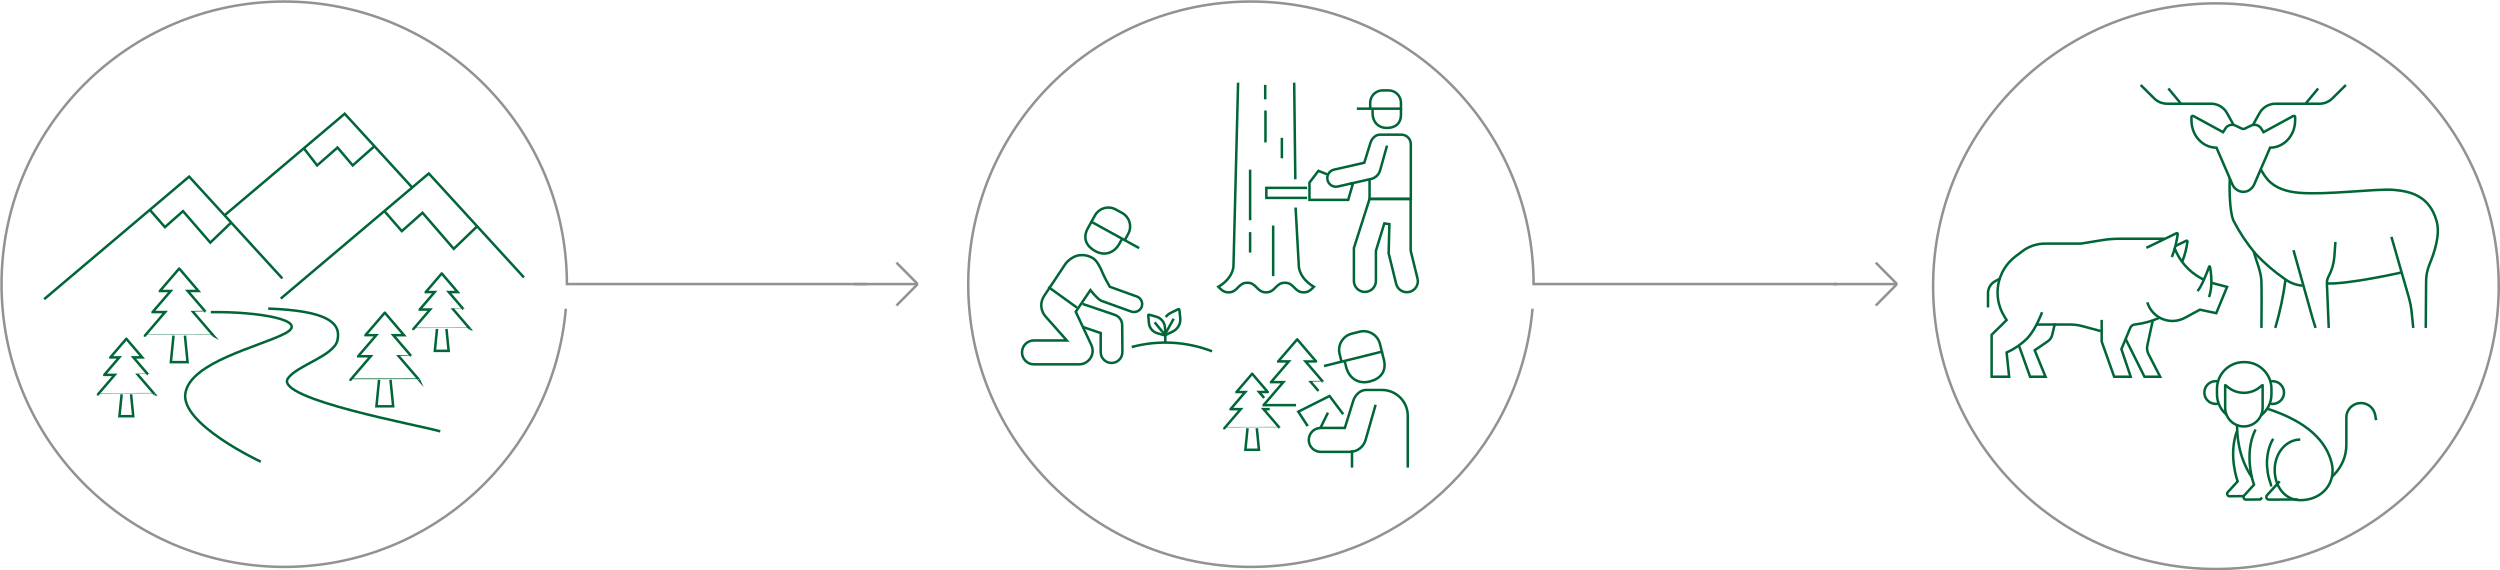 <?xml version="1.0" encoding="UTF-8"?><svg id="a" xmlns="http://www.w3.org/2000/svg" width="990.03" height="225.83" viewBox="0 0 990.03 225.83"><defs><style>.cp{stroke-width:0px;}.cp,.cq,.cr{fill:none;}.cq{stroke:#929292;}.cq,.cr{stroke-miterlimit:10;}.cr{stroke:#006637;}</style></defs><path id="b" class="cr" d="M88.9,85.28l47.6-40.24,26.6,29.06"/><path id="c" class="cr" d="M111.18,118.25l58.63-49.55,37.69,41.18"/><path id="d" class="cr" d="M120.22,58.6l5.37,6.9,8.07-7.07,6.02,7.08,8.35-7.4"/><path id="e" class="cr" d="M152.23,83.61l6.89,7.92,8.2-7.27,12.37,14.28,9.42-9.06"/><path id="f" class="cr" d="M84.49,132.87l-7.96-9.26s4.97-.02,4.96-.04l-7.15-8.32h4.25s-7.6-8.9-7.6-8.9c0,0-.02-.01-.03,0,0,0,0,0,0,0l-7.62,8.86s0,.02,0,.03c0,0,0,0,.01,0h4.25l-7.15,8.32s0,.02,0,.03c0,0,0,0,.01,0h4.94l-7.96,9.27s0,.02,0,.03c0,0,0,0,.01,0,0,0,27.02-.03,27.01-.04Z"/><path id="g" class="cr" d="M73.23,132.91l1.05,10.5h-6.62l1.05-10.5"/><path id="h" class="cr" d="M165.9,150.36l-7.96-9.26s4.97-.02,4.96-.04l-7.15-8.32h4.25s-7.6-8.9-7.6-8.9c0,0-.02-.01-.03,0,0,0,0,0,0,0l-7.62,8.86s0,.02,0,.03c0,0,0,0,.01,0h4.25l-7.15,8.32s0,.02,0,.03c0,0,.01,0,.02,0h4.94l-7.96,9.26s0,.02,0,.03c0,0,0,0,.01,0,0,0,27.03-.02,27.02-.04Z"/><path id="i" class="cr" d="M154.64,150.4l1.05,10.5h-6.62l1.05-10.5"/><path id="j" class="cr" d="M186.11,130.24l-6.58-7.66s4.11-.02,4.1-.03l-5.91-6.88h3.52s-6.29-7.36-6.29-7.36c0,0-.02,0-.03,0,0,0,0,0,0,0l-6.3,7.33s0,.02,0,.03c0,0,0,0,.01,0h3.51l-5.91,6.88s0,.02,0,.03c0,0,0,0,.01,0h4.09l-6.58,7.66s0,.02,0,.03c0,0,0,0,.01,0,0,0,22.35-.02,22.34-.03Z"/><path id="k" class="cr" d="M176.8,130.27l.87,8.68h-5.47l.87-8.68"/><path id="l" class="cr" d="M61.21,156.11l-6.58-7.66s4.11-.02,4.1-.03l-5.91-6.88h3.52s-6.29-7.36-6.29-7.36c0,0-.02,0-.03,0,0,0,0,0,0,0l-6.3,7.33s0,.02,0,.03c0,0,0,0,.01,0h3.51l-5.91,6.88s0,.02,0,.03c0,0,0,0,.01,0h4.09l-6.58,7.66s0,.02,0,.03c0,0,0,0,.01,0,0,0,22.35-.02,22.34-.03Z"/><path id="m" class="cr" d="M51.9,156.15l.87,8.68h-5.47l.87-8.68"/><path id="n" class="cr" d="M83.5,123.61c18.46-.28,39.55,3.17,29.37,8.44-10.18,5.27-37.37,11.29-39.45,23.62s29.86,27.17,29.86,27.17"/><path id="o" class="cr" d="M106.21,122.2c23.15.85,29.1,5.49,27.4,12.63-1.46,6.17-15.97,9.84-19.58,15.01-5.73,8.19,53.45,18.82,60.31,20.99"/><path id="p" class="cr" d="M17.5,118.46l57.4-48.52,36.9,40.32"/><path id="q" class="cr" d="M59.29,83.04l6.02,6.91,7.16-6.34,10.81,12.47,8.22-7.91"/><path id="r" class="cq" d="M343.33,112.5h-118.83c-.03-61.83-50.17-111.92-112-111.89C50.67.64.58,50.78.61,112.61c.03,61.83,50.17,111.92,112,111.89,58.05-.03,106.45-44.43,111.47-102.26"/><path id="s" class="cq" d="M727.55,112.5h-120.23c-.03-61.83-50.17-111.92-112-111.89-61.83.03-111.92,50.17-111.89,112s50.17,111.92,112,111.89c58.05-.03,106.45-44.43,111.47-102.26"/><path id="t" class="cq" d="M355,104l8.15,8.22v.56l-8.15,8.22"/><line id="u" class="cq" x1="338.15" y1="112.5" x2="363.15" y2="112.5"/><path id="v" class="cq" d="M742.82,104l8.15,8.22v.56l-8.15,8.22"/><line id="w" class="cq" x1="725.97" y1="112.5" x2="750.97" y2="112.5"/><line id="x" class="cr" x1="512.51" y1="32.73" x2="512.96" y2="70.99"/><path id="y" class="cr" d="M513.06,82.19l1.27,22.78c0,3.5,2.67,6.68,5.98,8.61-1.04,1.04-1.97,2.2-4.03,2.2-3.73,0-3.73-3.81-7.45-3.81s-3.72,3.81-7.44,3.81-3.72-3.81-7.44-3.81-3.72,3.81-7.44,3.81c-2.05,0-2.98-1.16-4.02-2.2,3.32-1.93,5.99-5.11,5.99-8.61l1.82-72.24"/><line id="z" class="cr" x1="495.06" y1="91.92" x2="495.06" y2="100.03"/><line id="aa" class="cr" x1="507.64" y1="54.58" x2="507.64" y2="62.69"/><line id="ab" class="cr" x1="501.04" y1="33.61" x2="501.04" y2="39.34"/><line id="ac" class="cr" x1="501.14" y1="43.76" x2="501.14" y2="56.41"/><line id="ad" class="cr" x1="504.19" y1="109.35" x2="504.19" y2="89.31"/><line id="ae" class="cr" x1="495.06" y1="87.22" x2="495.06" y2="67.18"/><path id="af" class="cr" d="M517.63,78.37h-16.14v-3.97h16.14"/><path id="ag" class="cr" d="M534.46,72.6l1.21.48-1.77,6.08h-15.34v-6.85l3.55-4.65,3.48,1.39"/><path id="ah" class="cr" d="M554.8,42.97v2.49c0,3.46-2.23,5.21-5.62,5.21s-5.62-2.38-5.62-5.84v-1.86"/><path id="ai" class="cr" d="M542.61,43.03v-2.32c0-2.71,2.2-4.91,4.91-4.91h2.37c2.71,0,4.91,2.2,4.91,4.91h0v2.32h-17.47"/><path id="aj" class="cr" d="M549.28,57.67l-2.74,9.8c-.47,1.69-1.84,2.99-3.55,3.39l-13.18,3c-1.85.42-3.68-.74-4.1-2.58-.42-1.85.74-3.68,2.58-4.1l11.98-2.73,2.41-7.77c.51-1.82,2.1-3.35,3.72-3.35h8.55c2.07,0,3.75,1.68,3.75,3.75h0v21.71h-16.34v-7.83"/><path id="ak" class="cr" d="M561.37,110.38l-2.73-11.12v-20.47h-16.28l-6.2,19.44v13.01c0,2.41,1.95,4.36,4.36,4.36,2.41,0,4.36-1.95,4.36-4.36h0v-11.94l3.33-10.82,2,.29-.29,11.54,2.98,12.14c.6,2.33,2.98,3.73,5.32,3.13,2.29-.59,3.69-2.9,3.16-5.21h0Z"/><path id="al" class="cr" d="M432.25,87.77l-1.48,2.69c-2.06,3.74-.69,6.97,2.97,8.99s7.5.78,9.56-2.96c.39-.7.38-.68,1.11-2.01"/><path id="am" class="cr" d="M445.4,95.11l1.39-2.51c1.62-2.93.55-6.63-2.38-8.24,0,0,0,0,0,0l-2.56-1.41c-2.93-1.62-6.63-.55-8.24,2.38,0,0,0,0,0,0l-1.39,2.51,18.9,10.42"/><path id="an" class="cr" d="M428.73,129.46l7.16,2.44v7.5c-.03,2.37,1.88,4.32,4.25,4.34,2.37.03,4.32-1.88,4.34-4.25,0-.04,0-.09,0-.13l-.08-10.63c-.02-1.83-1.18-3.44-2.91-4.03l-12.78-4.35"/><path id="ao" class="cr" d="M414.07,125.36c-2.07-2.3-2.29-5.72-.52-8.26l8.39-12.61c1.26-1.72,3.86-3.44,5.97-3.44,1.87-.15,3.74.37,5.27,1.46,1.51,1.17,2.8,3.89,3.52,5.72.83,1.83,1.76,3.61,2.8,5.34l10.71,3.86c1.65.6,2.51,2.42,1.91,4.07-.04.1-.08.2-.13.3-.78,1.48-2.54,2.15-4.11,1.55l-11.61-4.18c-1.54-.55-4.46-4.29-4.46-4.29l-5.8,8.6,6.18,13.15c1.26,2.68.11,5.87-2.57,7.14-.71.34-1.49.51-2.28.51h-17.89c-2.61,0-4.73-2.12-4.73-4.73s2.12-4.73,4.73-4.73h13.01l-8.38-9.44Z"/><line id="ap" class="cr" x1="415.13" y1="113.62" x2="426.52" y2="121.85"/><path id="aq" class="cr" d="M448.18,137.42c10.52-2.82,21.65-2.22,31.81,1.7"/><line id="ar" class="cr" x1="461.47" y1="132.76" x2="457.25" y2="127.65"/><path id="as" class="cr" d="M461.56,132.55l-.24-3.04c-.17-1.92-1.51-3.54-3.36-4.08l-2.93-.82c-.13-.04-.26.03-.3.16,0,.03-.01.06,0,.09l.24,3.04c.17,1.92,1.51,3.54,3.36,4.08l2.93.82c.13.04.26-.03.3-.16,0-.03.01-.06,0-.1Z"/><line id="at" class="cr" x1="461.17" y1="132.74" x2="464.79" y2="126.23"/><path id="au" class="cr" d="M461.43,132.74l3.08-1.5c1.94-.97,3.09-3.03,2.89-5.19l-.35-3.4c-.01-.15-.14-.26-.29-.25-.04,0-.07.01-.1.03l-3.08,1.5c-.77.38-1.43.94-1.92,1.63"/><line id="av" class="cr" x1="461.47" y1="132.9" x2="461.47" y2="135.77"/><path id="aw" class="cr" d="M522.13,154.82l-2.98-3.48s4.88-.02,4.87-.04l-7.02-8.17h4.12s.02,0,.03-.02c0,0,0-.01,0-.02-.52-.62-7.43-8.7-7.43-8.7,0,0-.02-.01-.03,0,0,0,0,0,0,0l-7.48,8.7s0,.02,0,.03c0,0,0,0,.01,0h4.17l-7.02,8.17s0,.02,0,.03c0,0,0,0,.01,0h4.85l-7.81,9.1s0,.02,0,.03c0,0,0,0,.01,0h12.8"/><path id="ax" class="cr" d="M500.62,157.58l-2.01-2.34h3.43s.02,0,.01-.01c-.26-.32-6.16-7.21-6.16-7.21,0,0-.02,0-.03,0,0,0,0,0,0,0l-6.18,7.2s0,.02,0,.03c0,0,0,0,.01,0h3.45l-5.8,6.75s0,.02,0,.03c0,0,0,0,.01,0h4.01l-6.46,7.52s0,.02,0,.03c0,0,0,0,.01,0,0,0,21.94-.02,21.93-.03l-6.46-7.52s1.3,0,2.43-.01"/><path id="ay" class="cr" d="M497.71,169.59l.85,8.52h-5.37l.85-8.52"/><path id="az" class="cr" d="M547.22,139.18l.81,3.26c1.13,4.54-1.23,7.56-5.68,8.66s-8.15-1.29-9.27-5.82c-.21-.85-.21-.83-.61-2.44"/><path id="ba" class="cr" d="M531.26,143.22l-.76-3.05c-.88-3.56,1.29-7.16,4.84-8.04h0s3.1-.77,3.1-.77c3.56-.88,7.16,1.29,8.04,4.85l.76,3.05-22.92,5.69"/><line id="bb" class="cr" x1="535.41" y1="185.18" x2="535.41" y2="178.27"/><path id="bc" class="cr" d="M544.76,160.31l-3.98,13.92c-.8,2.8-3.35,4.72-6.26,4.72h-11.56c-2.62-.04-4.71-2.19-4.67-4.81.04-2.56,2.11-4.63,4.67-4.67h9.62s3.25-10.51,3.25-10.51c.69-2.46,2.84-4.53,5.03-4.53h6.41c5.64,0,10.22,4.58,10.22,10.22v20.52"/><line id="bd" class="cr" x1="525.89" y1="163.4" x2="522.78" y2="169.74"/><path id="be" class="cr" d="M517.87,168.75l-3.73-5.72,12.37-6.21,5.41,7.21"/><path id="bf" class="cr" d="M892.21,49.45l2.58-4.64c1.28-2.3,3.7-3.73,6.33-3.73h17.41c1.91,0,3.74-.75,5.1-2.1l5.36-5.31"/><line id="bg" class="cr" x1="918.03" y1="35.03" x2="913.17" y2="40.89"/><path id="bh" class="cr" d="M884.55,49.52l-2.62-4.72c-1.28-2.3-3.7-3.73-6.33-3.73h-17.41c-1.91,0-3.74-.75-5.1-2.1l-5.36-5.31"/><line id="bi" class="cr" x1="858.69" y1="35.03" x2="863.55" y2="40.89"/><path id="bj" class="cr" d="M886.15,75.38h0c-.95-.55-1.69-1.39-2.11-2.39l-6.28-14.51c-5.38,0-9.77-4.65-9.9-10.48l-.03-1.55c-.03-.29.19-.55.48-.57.1,0,.19,0,.28.05l11.77,6.41.89-1.4c.82-1.38,2.56-1.91,4.01-1.22l2.48,1.2c.4.2.87.2,1.27,0l2.48-1.2c1.45-.69,3.19-.16,4.01,1.22l.89,1.4,11.77-6.41c.26-.13.58-.02.71.24.04.09.06.18.05.28l-.03,1.55c-.13,5.83-4.53,10.48-9.9,10.48l-6.28,14.51c-.43,1.01-1.17,1.84-2.11,2.39-1.37.78-3.05.78-4.42,0Z"/><path id="bk" class="cr" d="M921.47,112.25c8.24.43,29.28-4.29,29.28-4.29"/><path id="bl" class="cr" d="M883.03,70.66c-.19,2.56-.23,13.07,1.49,16.79,2.43,4.73,5.4,9.16,8.84,13.21,3.55,3.75,7.48,7.1,11.73,10.02,1.98,1.4,4.31,2.24,6.72,2.43"/><path id="bm" class="cr" d="M917,129.86l-1.17-3.74-7.58-27.04"/><path id="bn" class="cr" d="M924.85,95.79l-.41,5.76c-.2,2.81-1,5.54-2.34,8.01-.45.82-.66,1.75-.62,2.68l.73,17.62"/><path id="bo" class="cr" d="M947.03,93.79l6.84,23.8c.59,2.06,1,4.18,1.21,6.32l.6,5.96"/><path id="bp" class="cr" d="M895.31,67.1c1.72,2.86,4.07,8.23,14.94,9.23s30.91-1.72,37.63-1.14,14.17,2.29,17.03,12.31c1.58,5.51-.93,12.67-2.83,17.27-.92,2.24-1.37,4.64-1.32,7.05l-.13,18.04"/><path id="bq" class="cr" d="M892.51,99.6c.88,3.53,2.86,7.78,3.03,11.6.13,2.97.06,13.93.02,18.66"/><path id="br" class="cr" d="M905.1,110.67c-.85,6.49-2.21,12.91-4.07,19.19"/><path id="bs" class="cr" d="M888.61,168.88h0c-4.1,0-7.42-3.32-7.42-7.42h0v-8.91s.02-.05.06-.05c.01,0,.02,0,.03.01l.97.79c3.71,3.01,9.01,3.01,12.72,0l.97-.79s.06-.01.08,0c0,0,.01.02.01.03v8.91c0,4.1-3.32,7.42-7.42,7.42Z"/><path id="bt" class="cr" d="M881.81,164.28c-2.45-2.01-3.86-5.02-3.86-8.19v-2.08c0-5.86,4.75-10.61,10.6-10.61h.36c5.86,0,10.61,4.75,10.61,10.61v2.08c0,3.31-1.54,6.43-4.17,8.43"/><path id="bu" class="cr" d="M878.38,151.04c-.3-.06-.6-.09-.9-.09-2.49-.02-4.51,1.98-4.53,4.47-.02,2.49,1.98,4.51,4.47,4.53.41,0,.82-.05,1.22-.16"/><path id="bv" class="cr" d="M898.85,159.79c.37.11.76.16,1.15.17,2.49,0,4.5-2.02,4.5-4.5s-2.02-4.5-4.5-4.5h0c-.3,0-.6.03-.9.09"/><path id="bw" class="cr" d="M897.66,161.79c16.62,5.33,23.68,13.27,25.72,21.64,1.84,7.57-3.55,14.64-12.44,14.64-6.06,0-10.14-5.37-10.14-12s4.54-12,10.14-12"/><path id="bx" class="cr" d="M885.91,168.1c0,4.02.36,12.6,5.75,20.77"/><path id="by" class="cr" d="M899.37,192.67c.03-.32,0-.64-.11-.94-1.12-3.03-1.63-6.24-1.5-9.46.34-5.66,2.49-8.49,2.49-8.49"/><path id="bz" class="cr" d="M893.21,170.08c-4.98,10.04-.6,21.88-.6,21.88l-3.9,4.27c-.36.4-.33,1.01.06,1.37.18.17.42.26.66.25l5.66-.06.72-.74"/><path id="ca" class="cr" d="M902.79,190.61l-4.97,5.44c-.42.39-.45,1.05-.06,1.48.21.23.52.35.84.33l11.36-.07"/><path id="cb" class="cr" d="M885.9,170.65c-3.62,9.57.23,19.98.23,19.98l-3.9,4.27c-.36.4-.33,1.01.06,1.37.18.17.42.26.67.25l5.66-.06"/><path id="cc" class="cr" d="M923.41,188.9l1.06-1.1c3.02-3.13,4.71-7.31,4.71-11.66v-10.79c0-3.18,2.58-5.75,5.76-5.75,2.77,0,5.15,1.98,5.65,4.71l.38,2.07"/><path id="cd" class="cr" d="M849.98,98.14l11.95-5.79c.17-.08.37-.02.45.15.03.06.04.12.03.19-.42,3.12-1.2,6.18-2.33,9.12"/><path id="ce" class="cr" d="M861.49,97.42l4.36-2.11c.14-.07.32-.01.39.13.03.05.04.11.03.16-.36,2.7-1.04,5.35-2.02,7.9"/><path id="cf" class="cr" d="M872.83,110.75c-.36-.16-.72-.33-1.1-.51-4.87-2.61-8.63-6.88-10.59-12.04"/><path id="cg" class="cr" d="M850.35,119.73l.2.55c1.96,5.38,7.91,8.16,13.29,6.2.48-.17.94-.38,1.38-.62l5.97-3.22,6.47,1.38,4.29-10.4-3.1-.82c-.98-.21-1.95-.49-2.9-.82"/><path id="ch" class="cr" d="M857.14,94.55h-17.77c-2.38,0-4.77.19-7.12.58l-7.66,1.26c-.32.05-.64.08-.97.08h-13.71c-3.28,0-6.47,1.07-9.08,3.05l-2.68,2.03c-7.33,5.56-9.26,15.76-4.48,23.61l.97,1.59-5.93,5.84v16.6h6.93l-1-9.58c3.1-1.39,5.91-3.34,8.3-5.75,3.38-3.65,5.75-10.22,5.75-10.22"/><path id="ci" class="cr" d="M799.62,137.13l4.32,12.07h6.11l-4.29-10.49,5.2-3.56c.94-.64,1.58-1.63,1.79-2.74l1.04-4.37"/><path id="cj" class="cr" d="M841.77,134.23l7.47,14.97h6.21l-4.62-8.98c-.54-1.05-.7-2.26-.45-3.41l2.13-9.88"/><path id="ck" class="cr" d="M855.37,125.75c-3.16,1.44-6.52,2.37-9.97,2.76-.8.09-1.49.61-1.8,1.36l-3.5,8.39,3.69,10.94h-6.55l-4.95-13.96v-8.56"/><path id="cl" class="cr" d="M806.68,128.52h13.14c1.65,0,3.29.22,4.88.65l7.26,1.96"/><path id="cm" class="cr" d="M792.11,110.24l-2.12,1.2c-1.68.95-2.72,2.74-2.72,4.67v5.64"/><path id="cn" class="cr" d="M870.22,115.27c1.65-1.7,3.93-7.77,4.63-9.69.03-.09.13-.14.22-.11.06.02.1.07.11.13.45,2.36.63,4.76.53,7.15-.08,1.67-.38,3.32-.9,4.91"/><rect class="cp" x="765.03" y=".83" width="225" height="225"/><circle id="co" class="cq" cx="877.53" cy="113.33" r="112"/></svg>